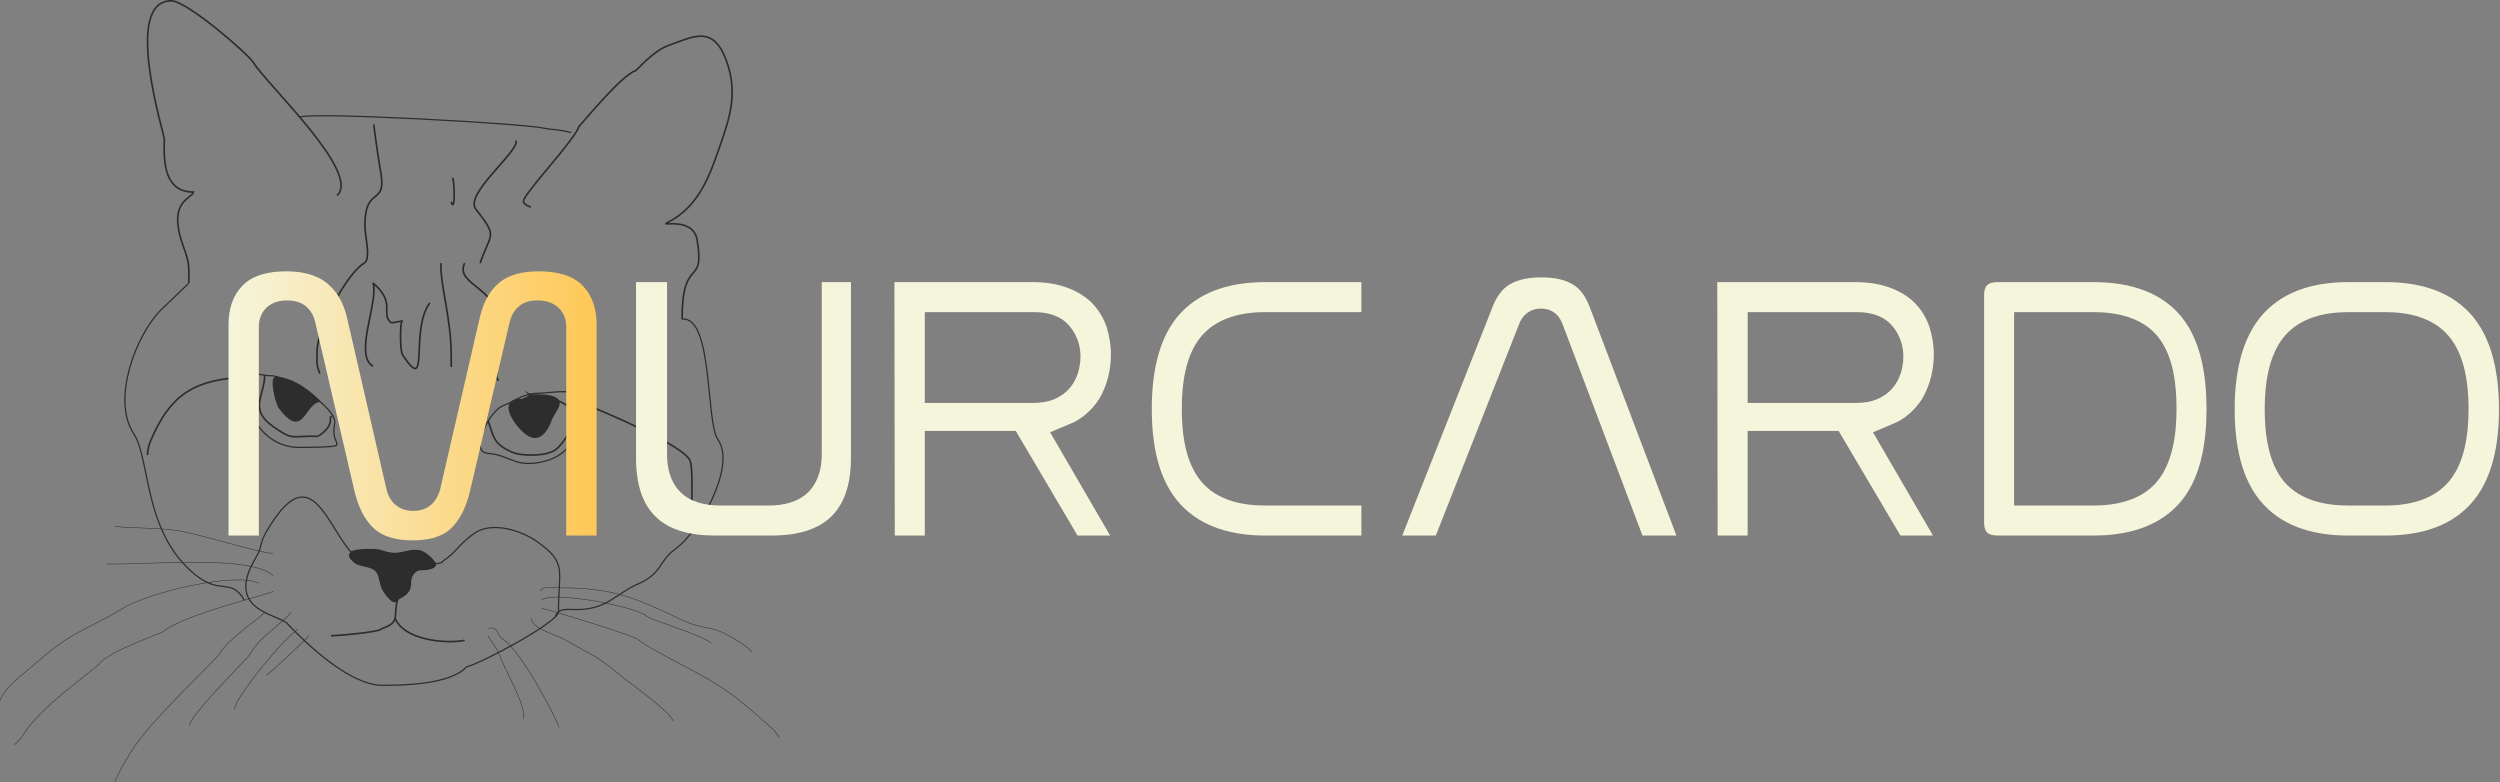<svg xmlns="http://www.w3.org/2000/svg" width="1502" height="470" viewBox="0 0 1502 470" fill="none"><rect x="0" y="0" width="1502" height="470" fill="#808080" stroke="none"/><path fill-rule="evenodd" clip-rule="evenodd" d="M261.618 338.676C260.079 335.932 255.122 331.295 251.899 330.897C242.971 329.798 240.447 335.095 228.782 330.75C226.253 329.81 212.64 329.867 210.977 331.817C209.403 333.661 209.743 334.825 212.798 337.581C217.124 341.48 226.16 338.527 227.92 347.154C228.118 348.128 229.345 353.724 229.976 353.853C230.206 354.958 236.621 364.733 238.807 360.523C239.832 358.551 246.972 357.956 246.644 349.62C246.517 346.426 249.155 342.263 252.583 342.263C254.405 342.263 262.045 342.124 261.618 338.673L261.62 338.674L261.618 338.676Z" fill="#2D2D2D" stroke="#2B2A29" stroke-width="0.756" stroke-miterlimit="22.926"></path><path fill-rule="evenodd" clip-rule="evenodd" d="M289.121 270.211C285.913 263.351 295.495 246.053 302.607 243.591C308.823 241.439 313.789 236.236 324.063 236.236C331.135 236.236 349.543 231.906 349.543 242.191C349.543 261.521 341.78 275.875 321.4 278.238C308.527 279.733 305.431 273.274 292.797 272.344C291.501 272.249 289.594 271.228 289.119 270.213H289.121V270.211Z" stroke="#2D2D2D" stroke-width="0.756" stroke-miterlimit="22.926"></path><path fill-rule="evenodd" clip-rule="evenodd" d="M202.429 267.233C202.429 264.457 199.374 262.744 201.058 254.479C202.888 245.5 172.593 225.103 162.057 225.728C159.07 225.906 147.085 222.328 147.085 226.427C147.085 235.758 149.048 237.359 149.217 239.388C150.605 256.063 164.065 269.537 181.062 268.811C184.065 268.682 202.429 268.95 202.429 267.235L202.427 267.233H202.429Z" stroke="#2D2D2D" stroke-width="0.756" stroke-miterlimit="22.926"></path><path fill-rule="evenodd" clip-rule="evenodd" d="M317.903 236.929C319.109 237.727 327.197 236.664 332.03 238.336C340.402 241.235 332.981 246.912 330.979 252.697C329.013 258.38 324.258 266.021 317.029 261.335C309.848 256.681 298.013 239.48 313.467 240.087C313.49 240.089 319.412 237.929 317.905 236.929V236.931L317.903 236.929Z" fill="#2D2D2D" stroke="#2D2D2D" stroke-width="0.756" stroke-miterlimit="22.926"></path><path fill-rule="evenodd" clip-rule="evenodd" d="M192.12 241.115C182.327 242.444 182.368 264.38 167.752 244.991C165.844 242.461 162.046 226.777 165.65 226.777C178.828 226.777 192.136 241.113 192.119 241.115H192.12Z" fill="#2D2D2D" stroke="#2D2D2D" stroke-width="0.756" stroke-miterlimit="22.926"></path><path d="M293.25 253.035C296.709 261.597 295.62 266.679 308.212 271.873C313.217 273.938 328.398 274.525 334.101 269.951C339.086 265.956 350.509 249.484 340.757 243.71C339.57 243.007 336.181 240.623 334.685 240.979" stroke="#2D2D2D" stroke-width="0.999" stroke-miterlimit="22.926"></path><path d="M159.043 225.426C158.952 237.834 149.12 245.781 164.159 256.32C176.988 265.311 174.891 261.525 190.869 262.156C190.927 262.159 198.576 257.973 198.486 252.348C198.464 251.059 198.178 250.653 199.383 250.049" stroke="#2D2D2D" stroke-width="0.999" stroke-miterlimit="22.926"></path><path d="M238.807 360.526C235.993 370.718 240.961 373.702 229.108 377.804C228.713 379.711 203.075 381.948 198.926 381.948" stroke="#2D2D2D" stroke-width="0.999" stroke-miterlimit="22.926"></path><path d="M237.363 371.378C242.477 384.374 267.087 386.985 279.137 384.749" stroke="#2D2D2D" stroke-width="0.999" stroke-miterlimit="22.926"></path><path d="M318.912 124.498C312.574 121.703 313.464 121.01 319.659 112.769C325.816 104.576 345.941 82.275 347.901 75.861C348.498 75.662 373.447 44.928 381.767 42.534C382.696 42.267 392.138 30.564 402.083 27.12C416.341 22.184 428.598 14.46 436.59 36.929C443.277 55.736 438.578 70.283 432.907 86.668C426.677 104.665 420.298 124.139 400.863 133.784C395.499 136.447 416.395 129.753 418.836 144.171C423.78 173.353 409.789 152.902 409.789 191.748" stroke="#2D2D2D" stroke-width="0.999" stroke-miterlimit="22.926"></path><path d="M202.429 117.493C217.494 104.241 160.163 50.611 152.228 37.571C149.083 32.403 112.25 0.502 102.95 0.502C73.335 0.502 98.868 80.808 98.748 83.868C98.153 98.942 99.393 115.391 116.262 115.391C115.284 119.625 99.852 120.391 110.476 149.018C113.913 158.275 113.458 160.065 113.458 170.035" stroke="#2D2D2D" stroke-width="0.999" stroke-miterlimit="22.926"></path><path d="M180.047 70.311C190.001 67.291 312.503 74.099 326.364 76.923C333.364 78.347 334.07 77.307 343.236 79.665" stroke="#2D2D2D" stroke-width="0.756" stroke-miterlimit="22.926"></path><path d="M146.787 360.526C138.709 346.817 132.765 357.711 117.481 345.41C85.912 320.001 90.596 276.194 80.292 260.465C66.882 239.989 81.693 201.225 96.705 186.207C98.41 184.502 113.349 170.35 113.457 170.035" stroke="#2D2D2D" stroke-width="0.756" stroke-miterlimit="22.926"></path><path d="M409.788 191.751C428.487 189.686 423.938 253.716 431.323 264.087C442.447 279.706 420.74 319.032 405.645 329.938C395.413 337.33 398.155 344.56 382.646 351.174C370.454 356.374 364.23 366.746 345.518 366.186C339.22 365.997 334.975 365.852 333.754 370.476" stroke="#2D2D2D" stroke-width="0.756" stroke-miterlimit="22.926"></path><path d="M210.976 331.818C196.471 315.409 187.474 278.81 164.598 312.245C153.682 328.198 158.899 326.382 153.91 334.662C134.31 367.188 166.731 368.47 172.765 374.832C185.594 388.358 210.757 411.722 229.689 411.722C239.974 411.722 270.24 411.723 280.308 400.632C288.914 398.648 335.531 373.839 335.531 367.586C335.531 342.366 340.935 338.401 322.921 325.553C313.51 318.841 295.576 312.882 284.912 320.468C274.849 327.628 274.933 331.225 265.938 337.223C266.066 338.334 262.16 338.571 261.618 338.676" stroke="#2D2D2D" stroke-width="0.756" stroke-miterlimit="22.926"></path><path d="M218.867 158.121C223.035 155.236 219.237 142.037 219.237 135.705C219.237 109.736 233.396 125.829 228.283 100.738C227.749 98.118 224.39 75.013 224.593 74.651" stroke="#2B2A29" stroke-width="0.999" stroke-miterlimit="22.926"></path><path d="M288.484 158.121C294.621 139.648 299.642 143.082 285.908 125.717C278.626 116.509 312.527 90.625 309.942 84.386" stroke="#2B2A29" stroke-width="0.999" stroke-miterlimit="22.926"></path><path d="M218.867 158.121C209.481 162.828 190.515 197.012 190.515 210.663C190.515 216.837 189.775 218.438 192.131 224.449" stroke="#2B2A29" stroke-width="0.999" stroke-miterlimit="22.926"></path><path d="M279.137 158.121C273.236 171.198 298.864 172.177 301.141 195.771C302.054 205.233 295.645 229.095 299.723 228.37" stroke="#2B2A29" stroke-width="0.999" stroke-miterlimit="22.926"></path><path d="M264.923 158.121C264.322 170.726 271.077 191.111 271.077 213.463C271.077 215.797 271.077 218.133 271.077 220.468" stroke="#2B2A29" stroke-width="0.999" stroke-miterlimit="22.926"></path><path d="M224.131 170.033C227.638 181.122 212.35 213.303 224.131 220.093" stroke="#2B2A29" stroke-width="0.999" stroke-miterlimit="22.926"></path><path d="M224.131 170.033C237.938 181.958 228.902 187.881 234.41 193.388C234.961 193.94 235.325 193.905 236.051 193.848" stroke="#2B2A29" stroke-width="0.999" stroke-miterlimit="22.926"></path><path d="M258.25 181.958C246.049 198.104 258.559 238.724 241.834 213.125C240.305 210.784 240.327 195.7 241.373 192.91L236.05 193.85" stroke="#2B2A29" stroke-width="0.999" stroke-miterlimit="22.926"></path><path d="M271.076 121.253C273.104 128.195 273.448 112.368 271.98 106.744" stroke="#2B2A29" stroke-width="0.999" stroke-miterlimit="22.926"></path><path d="M349.542 242.189C358.025 245.236 411.716 267.583 414.685 277.092C417.118 284.886 414.164 315.674 416.937 318.126" stroke="#2D2D2D" stroke-width="0.999" stroke-miterlimit="22.926"></path><path d="M147.085 226.427C118.309 228.387 102.796 234.971 89.995 266.003C89.245 267.817 88.631 271.533 88.631 273.427" stroke="#2D2D2D" stroke-width="0.999" stroke-miterlimit="22.926"></path><path d="M164.154 332.435C155.45 332.435 119.919 320.598 105.221 318.577C92.668 316.852 79.436 317.526 68.973 316.268" stroke="#2B2A29" stroke-width="0.287" stroke-miterlimit="22.926"></path><path d="M164.154 345.866C151.002 333.752 93.527 338.832 72.814 338.832C69.838 338.832 66.864 338.832 63.886 338.832" stroke="#2B2A29" stroke-width="0.287" stroke-miterlimit="22.926"></path><path d="M155.801 350.56C141.952 343.269 89.564 355.954 74.275 365.213C51.058 379.271 43.557 378.62 20.214 399.599C15.363 403.957 2.655 412.604 0.139 420.797" stroke="#2B2A29" stroke-width="0.287" stroke-miterlimit="22.926"></path><path d="M164.154 355.17C161.676 357.272 110.371 369.023 98.213 379.463C97.228 380.309 65.933 391.16 60.205 398.197C56.264 403.036 23.693 424.648 13.269 442.511C12.896 443.153 9.502 447.086 8.545 447.415" stroke="#2B2A29" stroke-width="0.287" stroke-miterlimit="22.926"></path><path d="M159.001 367.913C159.01 369.1 136.844 384.093 132.361 392.073C129.539 397.095 90.463 432.258 78.36 452.259C72.802 461.443 72.821 461.721 68.975 469.508" stroke="#2B2A29" stroke-width="0.287" stroke-miterlimit="22.926"></path><path d="M174.758 367.913C170.015 374.325 155.34 383.081 150.175 393.154C149.478 394.511 125.775 418.565 120.892 425.14C119.013 427.668 113.88 432.996 113.988 436.107" stroke="#2B2A29" stroke-width="0.287" stroke-miterlimit="22.926"></path><path d="M178.963 378.232C171.794 381.946 140.417 419.694 140.947 426.398" stroke="#2B2A29" stroke-width="0.287" stroke-miterlimit="22.926"></path><path d="M185.533 381.946C183.414 384.652 160.845 405.831 159.952 405.734" stroke="#2B2A29" stroke-width="0.287" stroke-miterlimit="22.926"></path><path d="M293.25 377.473C299.504 376.001 298.121 381.473 302.454 384.277C313.612 391.495 334.221 431.881 335.928 436.916" stroke="#2B2A29" stroke-width="0.287" stroke-miterlimit="22.926"></path><path d="M293.25 381.948C293.55 383.339 298.627 389.309 300.062 393.474C303.224 402.643 316.005 423.127 314.588 431.881" stroke="#2B2A29" stroke-width="0.287" stroke-miterlimit="22.926"></path><path d="M318.912 371.378C320.752 378.685 333.301 380.503 341.834 385.649C354.256 393.137 358.975 393.992 371.428 404.715C377.17 409.659 403.074 427.649 404.383 433.216" stroke="#2B2A29" stroke-width="0.287" stroke-miterlimit="22.926"></path><path d="M325.54 365.505C330.553 366.428 379.467 381.598 382.545 383.786C399.581 395.899 423.862 404.61 443.201 420.003C452.321 427.26 455.691 430.434 463.899 437.667C465.512 439.088 466.674 441.09 468.101 442.861" stroke="#2B2A29" stroke-width="0.287" stroke-miterlimit="22.926"></path><path d="M324.903 355.17C325.045 351.745 334.412 353.191 337.51 353.191C368.354 353.191 381.995 359.316 408.906 372.106C425.198 379.849 425.507 373.733 444.252 385.706C447.383 387.707 449.124 388.861 451.888 391.983" stroke="#2B2A29" stroke-width="0.287" stroke-miterlimit="22.926"></path><path d="M325.54 360.526C331.748 354.644 382.342 364.607 388.24 370.037C391.111 372.679 420.629 380.917 427.341 386.465" stroke="#2B2A29" stroke-width="0.287" stroke-miterlimit="22.926"></path><path fill-rule="evenodd" clip-rule="evenodd" d="M155.514 321.752V196.378C155.514 191.907 156.972 187.766 160.246 184.731C163.639 181.58 168.129 180.496 172.618 180.496C176.626 180.496 180.623 181.46 183.775 184.004C186.692 186.429 188.507 189.719 189.353 193.464L213.029 295.304C214.98 303.424 218.365 311.684 224.678 317.498C230.982 323.217 239.847 324.652 248.112 324.652C255.995 324.652 264.846 323.217 270.796 317.617C276.987 311.801 280.372 303.426 282.323 295.304L306.233 193.464C307.08 189.839 308.78 186.565 311.691 184.121C314.852 181.344 318.97 180.498 322.985 180.498C327.467 180.498 331.957 181.58 335.367 184.733C338.753 187.769 340.212 191.909 340.212 196.38V321.754H358.43V194.921C358.43 186.193 356.237 178.072 350.055 171.626C343.372 164.708 332.923 163.013 323.719 163.013C315.344 163.013 306.121 164.47 299.551 170.169C293.126 175.746 289.853 183.53 288.023 191.771L264.484 293.828C262.421 301.849 256.843 306.955 248.346 306.955C239.616 306.955 233.901 301.732 232.086 293.471L208.652 191.534C206.837 183.274 203.194 175.746 196.649 170.284C189.733 164.588 180.623 163.013 171.892 163.013C162.669 163.013 152.361 164.708 145.677 171.626C139.494 178.071 137.302 186.191 137.302 194.921V321.754H155.512V321.752H155.514Z" fill="url(#paint0_linear_509_57)"></path><path fill-rule="evenodd" clip-rule="evenodd" d="M400.758 169.498H382.131V275.146C382.131 307.154 397.79 321.751 429.563 321.751H463.707C476.286 321.751 490.172 319.382 499.529 310.257C508.776 301.106 511.257 287.59 511.257 275.146V169.498H493.717V273.008C493.717 281.193 491.693 289.381 485.778 295.54C479.484 301.819 470.356 303.726 461.825 303.726H432.894C424.23 303.726 414.872 301.936 408.571 295.426C402.642 289.381 400.758 281.193 400.758 273.008V169.498Z" fill="#F5F5DC"></path><path fill-rule="evenodd" clip-rule="evenodd" d="M555.613 187.525H621.294C629.251 187.525 637.191 189.529 642.522 195.824C646.909 201.046 649.162 207.322 649.162 214.2C649.162 217.646 648.564 220.959 647.627 224.155C646.571 227.488 644.893 230.567 642.656 233.167C640.27 236.016 637.191 238.155 633.756 239.695C629.849 241.351 625.573 242.064 621.296 242.064H555.615V187.525H555.613ZM537.354 169.499L537.582 321.752H555.612V258.894H610.266L647.396 321.752H666.962L630.91 259.722L642.402 254.87C645.481 253.677 648.333 252.021 650.822 250.132C654.611 247.165 657.832 243.72 660.314 239.809C662.684 235.785 664.473 231.511 665.647 227.004C666.845 222.383 667.443 217.762 667.443 213.005C667.443 207.208 666.473 201.507 664.708 196.058C662.913 190.955 660.195 186.446 656.518 182.539C652.493 178.261 647.396 175.296 642.057 173.178C635.181 170.444 627.579 169.499 620.358 169.499H537.356H537.354Z" fill="#F5F5DC"></path><path fill-rule="evenodd" clip-rule="evenodd" d="M817.924 169.499H760.189C741.451 169.499 722.713 173.89 709.425 187.986C695.326 203.046 691.994 225.943 691.994 245.739C691.994 265.539 695.326 288.186 709.425 303.243C722.713 317.359 741.45 321.75 760.189 321.75H817.924V303.726H760.189C746.184 303.726 731.377 300.643 721.885 289.493C712.047 277.996 710.023 260.315 710.023 245.737C710.023 231.025 712.047 213.25 722.004 201.753C731.613 190.72 746.184 187.522 760.189 187.522H817.924V169.496V169.499Z" fill="#F5F5DC"></path><path fill-rule="evenodd" clip-rule="evenodd" d="M862.637 321.754L913.039 193.805C915.41 188.47 919.915 185.389 925.846 185.389C931.894 185.389 936.401 188.586 938.653 194.401L986.794 321.754H1007.19L955.005 184.194C952.878 178.86 949.799 173.525 944.584 170.675C939.111 167.478 932.352 166.651 926.074 166.651C919.796 166.651 912.92 167.478 907.336 170.675C902.121 173.641 898.923 178.86 896.781 184.308L842.473 321.754H862.637Z" fill="#F5F5DC"></path><path fill-rule="evenodd" clip-rule="evenodd" d="M1049.99 187.527H1115.68C1123.63 187.527 1131.57 189.529 1136.9 195.825C1141.29 201.047 1143.54 207.324 1143.54 214.201C1143.54 217.648 1142.94 220.96 1142.01 224.157C1140.95 227.489 1139.27 230.569 1137.04 233.169C1134.65 236.019 1131.57 238.157 1128.14 239.698C1124.23 241.354 1119.95 242.067 1115.68 242.067H1050V187.53L1049.99 187.527ZM1031.74 169.5L1031.96 321.754H1049.99V258.896H1104.65L1141.78 321.754H1161.34L1125.29 259.723L1136.78 254.871C1139.86 253.678 1142.72 252.023 1145.2 250.133C1148.99 247.168 1152.21 243.721 1154.7 239.811C1157.07 235.786 1158.85 231.512 1160.03 227.005C1161.23 222.384 1161.83 217.763 1161.83 213.006C1161.83 207.21 1160.86 201.508 1159.09 196.059C1157.29 190.956 1154.58 186.448 1150.9 182.54C1146.88 178.263 1141.78 175.297 1136.44 173.18C1129.56 170.445 1121.96 169.502 1114.74 169.502H1031.74V169.5H1031.74Z" fill="#F5F5DC"></path><path fill-rule="evenodd" clip-rule="evenodd" d="M1210.07 303.729V187.527H1257.73C1271.71 187.527 1286.55 190.606 1296.04 201.758C1305.76 213.255 1307.65 230.916 1307.65 245.512C1307.65 260.09 1305.65 277.751 1295.92 289.385C1286.43 300.535 1271.71 303.731 1257.73 303.731H1210.07L1210.07 303.729ZM1257.73 169.501H1200.35C1194.42 169.501 1192.04 171.503 1192.04 177.548V313.686C1192.04 319.733 1194.42 321.752 1200.35 321.752H1257.73C1276.35 321.752 1295.21 317.479 1308.48 303.362C1322.48 288.436 1325.68 265.422 1325.68 245.74C1325.68 225.945 1322.48 202.931 1308.48 187.87C1295.21 173.755 1276.35 169.499 1257.73 169.499V169.501Z" fill="#F5F5DC"></path><path fill-rule="evenodd" clip-rule="evenodd" d="M1410.9 187.525H1433.07C1447.07 187.525 1461.77 190.722 1471.26 201.986C1480.99 213.483 1483.12 231.162 1483.12 245.74C1483.12 260.318 1480.99 277.998 1471.14 289.496C1461.53 300.532 1447.07 303.729 1433.08 303.729H1410.9C1396.91 303.729 1382.09 300.646 1372.49 289.613C1362.76 278.229 1360.63 260.573 1360.63 245.971C1360.63 231.281 1362.76 213.484 1372.6 201.874C1382.21 190.723 1396.79 187.527 1410.9 187.527L1410.9 187.525ZM1433.07 169.499H1410.9C1392.05 169.499 1373.43 173.89 1360.16 188.101C1346.05 203.298 1342.6 226.059 1342.6 245.971C1342.6 265.79 1346.05 288.437 1360.16 303.364C1373.43 317.479 1392.16 321.754 1410.9 321.754H1433.07C1451.81 321.754 1470.55 317.481 1483.84 303.364C1497.93 288.437 1501.38 265.79 1501.38 245.971C1501.38 226.059 1497.93 203.298 1483.84 188.101C1470.55 173.89 1451.92 169.499 1433.07 169.499Z" fill="#F5F5DC"></path><defs><linearGradient id="paint0_linear_509_57" x1="137.285" y1="243.762" x2="358.417" y2="243.762" gradientUnits="userSpaceOnUse"><stop stop-color="#F5F5DC"></stop><stop offset="1" stop-color="#FFC857"></stop></linearGradient></defs></svg>